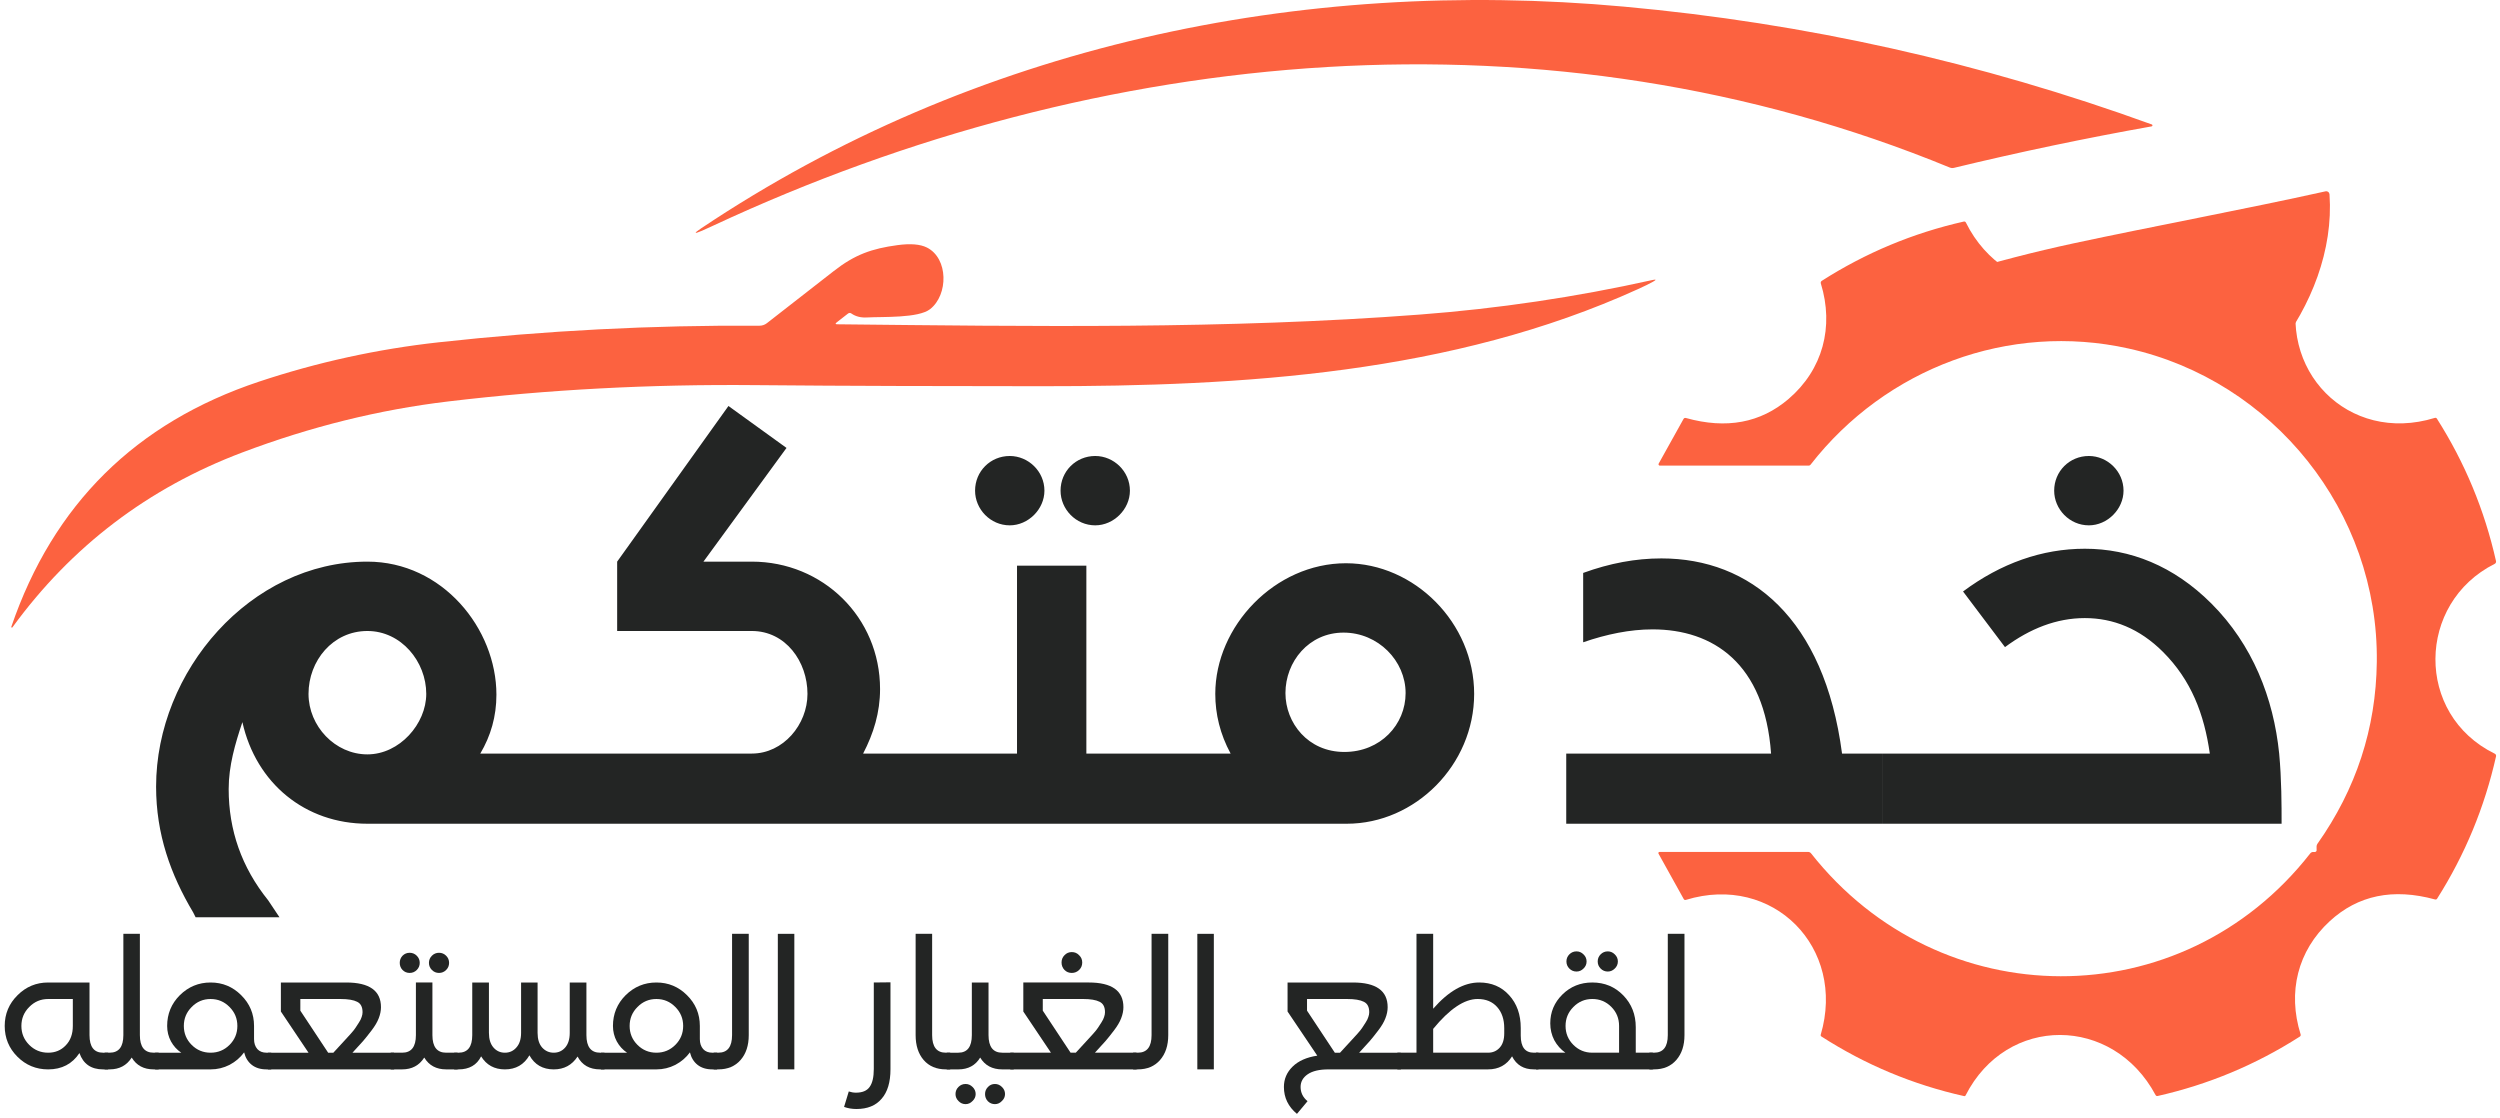 <svg width="434" height="194" viewBox="0 0 434 194" fill="none" xmlns="http://www.w3.org/2000/svg">
<g clip-path="url(#clip0_513_2)">
<path d="M123.888 39.137C122.974 39.562 122.312 39.864 121.901 40.042C120.463 40.659 120.394 40.531 121.693 39.658C169.125 7.901 225.533 -3.981 281.934 1.152C313.347 4.009 343.889 10.828 373.558 21.607C373.594 21.619 373.624 21.642 373.645 21.674C373.665 21.705 373.674 21.743 373.67 21.78C373.666 21.818 373.65 21.855 373.624 21.883C373.598 21.912 373.563 21.931 373.526 21.939C362.001 23.993 350.548 26.397 339.166 29.15C338.949 29.202 338.737 29.187 338.529 29.105C268.971 0.474 191.101 7.809 123.888 39.137Z" fill="#FC6240"/>
<path d="M383.871 49.594C362.475 49.683 341.065 51.467 319.95 54.721C319.917 54.724 319.884 54.715 319.856 54.695C319.829 54.676 319.809 54.648 319.8 54.616C319.792 54.584 319.794 54.55 319.808 54.519C319.822 54.489 319.846 54.464 319.876 54.45C332.884 49.267 346.252 45.198 359.981 42.243C373.498 39.335 389.716 36.326 403.704 33.217C403.785 33.199 403.868 33.199 403.95 33.216C404.031 33.233 404.107 33.268 404.173 33.318C404.24 33.367 404.295 33.431 404.335 33.503C404.374 33.576 404.398 33.657 404.404 33.739C405.074 43.461 401.219 53.059 395.323 60.676C395.307 60.698 395.285 60.713 395.26 60.72C395.234 60.727 395.207 60.724 395.183 60.713C395.159 60.702 395.14 60.683 395.128 60.659C395.117 60.635 395.114 60.608 395.121 60.583C396.91 53.444 391.039 49.564 383.871 49.594Z" fill="#FC6240"/>
<path d="M145.359 56.296C179.038 56.653 212.86 57.165 246.467 54.611C260.075 53.578 273.536 51.578 286.85 48.613C287.539 48.462 287.578 48.559 286.967 48.905C286.326 49.264 285.462 49.689 284.375 50.182C252.1 64.868 215.77 67.073 180.74 67.047C164.206 67.034 147.665 67.014 131.131 66.859C112.867 66.686 95.107 67.628 77.852 69.686C65.842 71.116 53.91 74.071 42.056 78.549C25.706 84.726 12.409 94.841 2.166 108.893C2.159 108.906 2.15 108.917 2.139 108.926C2.127 108.935 2.114 108.942 2.101 108.947C2.087 108.951 2.072 108.952 2.058 108.951C2.043 108.949 2.029 108.945 2.016 108.938C2.004 108.932 1.992 108.922 1.983 108.911C1.974 108.9 1.967 108.887 1.963 108.873C1.959 108.859 1.957 108.845 1.959 108.83C1.96 108.816 1.964 108.802 1.971 108.789C9.247 87.553 23.583 73.373 44.979 66.249C55.127 62.873 65.526 60.597 76.176 59.422C94.67 57.386 113.231 56.426 131.859 56.543C132.318 56.543 132.764 56.39 133.126 56.108C136.946 53.139 140.811 50.126 144.722 47.07C148.412 44.178 151.375 43.154 155.793 42.557C158.045 42.25 159.751 42.389 160.912 42.972C164.661 44.859 164.641 51.174 161.471 53.664C159.431 55.266 153.194 54.961 150.537 55.11C149.458 55.175 148.549 54.948 147.808 54.429C147.605 54.286 147.403 54.291 147.204 54.442L145.249 55.966C144.967 56.182 145.004 56.292 145.359 56.296Z" fill="#FC6240"/>
<path d="M286.332 182.747H287.146C288.735 182.747 289.529 181.731 289.529 179.7V162.113H292.425V179.7C292.425 181.49 291.953 182.928 291.007 184.014C290.062 185.1 288.775 185.643 287.146 185.643H286.332V182.747Z" fill="#232524"/>
<path d="M271.751 182.747C270.946 182.184 270.303 181.46 269.82 180.575C269.357 179.67 269.126 178.695 269.126 177.649C269.126 175.698 269.83 174.029 271.238 172.641C272.646 171.253 274.375 170.56 276.426 170.56C278.558 170.56 280.348 171.304 281.796 172.792C283.244 174.28 283.968 176.12 283.968 178.312V182.747H286.925V185.643H266.652V182.747H271.751ZM273.138 181.389C274.043 182.294 275.139 182.747 276.426 182.747H281.072V178.101C281.072 176.794 280.62 175.688 279.715 174.783C278.81 173.878 277.714 173.425 276.426 173.425C275.139 173.425 274.043 173.888 273.138 174.813C272.233 175.718 271.781 176.814 271.781 178.101C271.781 179.388 272.233 180.484 273.138 181.389ZM277.874 165.672C278.216 165.331 278.629 165.16 279.111 165.16C279.574 165.16 279.976 165.331 280.318 165.672C280.68 166.014 280.861 166.427 280.861 166.909C280.861 167.392 280.68 167.804 280.318 168.146C279.976 168.488 279.574 168.659 279.111 168.659C278.629 168.659 278.216 168.488 277.874 168.146C277.533 167.804 277.362 167.392 277.362 166.909C277.362 166.427 277.533 166.014 277.874 165.672ZM271.932 166.909C271.932 166.427 272.103 166.014 272.444 165.672C272.786 165.331 273.199 165.16 273.681 165.16C274.144 165.16 274.546 165.331 274.888 165.672C275.25 166.014 275.431 166.427 275.431 166.909C275.431 167.392 275.25 167.804 274.888 168.146C274.546 168.488 274.144 168.659 273.681 168.659C273.199 168.659 272.786 168.488 272.444 168.146C272.103 167.804 271.932 167.392 271.932 166.909Z" fill="#232524"/>
<path d="M242.583 185.643V182.747H245.902V162.113H248.798V175.115C251.453 172.078 254.117 170.56 256.792 170.56C258.924 170.56 260.654 171.294 261.981 172.762C263.328 174.23 264.002 176.13 264.002 178.463V179.791C264.002 181.762 264.756 182.747 266.265 182.747H267.079V185.643H266.265C264.515 185.643 263.258 184.889 262.494 183.38C261.548 184.889 260.161 185.643 258.331 185.643H242.583ZM248.798 182.747H258.331C259.135 182.747 259.799 182.465 260.322 181.902C260.865 181.319 261.136 180.484 261.136 179.398V178.493C261.136 176.965 260.724 175.738 259.899 174.813C259.075 173.888 257.949 173.425 256.521 173.425C254.208 173.425 251.634 175.155 248.798 178.614V182.747Z" fill="#232524"/>
<path d="M222.887 188.693C222.887 187.325 223.39 186.149 224.396 185.163C225.401 184.178 226.829 183.543 228.679 183.262L223.521 175.6V170.562H234.864C238.886 170.562 240.897 171.99 240.897 174.846C240.897 175.47 240.766 176.113 240.505 176.777C240.263 177.42 239.841 178.134 239.238 178.919C238.655 179.683 238.172 180.286 237.79 180.729C237.428 181.151 236.814 181.824 235.95 182.749H243.159L243.19 185.646H230.61C229.041 185.646 227.845 185.928 227.02 186.491C226.196 187.054 225.783 187.788 225.783 188.693C225.783 189.678 226.185 190.503 226.99 191.167L225.15 193.368C223.641 192.122 222.887 190.563 222.887 188.693ZM226.899 173.428V175.45L231.726 182.749H232.631C232.852 182.508 233.194 182.136 233.657 181.633C234.14 181.13 234.491 180.748 234.713 180.486C234.954 180.225 235.266 179.884 235.648 179.462C236.03 179.039 236.312 178.688 236.493 178.406C236.694 178.124 236.895 177.813 237.096 177.471C237.317 177.129 237.468 176.817 237.548 176.536C237.649 176.254 237.699 175.983 237.699 175.721C237.699 174.816 237.387 174.213 236.764 173.911C236.141 173.589 235.175 173.428 233.868 173.428H226.899Z" fill="#232524"/>
<path d="M210.722 185.643H207.856V162.113H210.722V185.643Z" fill="#232524"/>
<path d="M196.714 182.747H197.529C199.118 182.747 199.912 181.731 199.912 179.7V162.113H202.808V179.7C202.808 181.49 202.335 182.928 201.39 184.014C200.445 185.1 199.158 185.643 197.529 185.643H196.714V182.747Z" fill="#232524"/>
<path d="M175.385 182.748H182.445L177.648 175.598V170.56H188.991C193.013 170.56 195.024 171.988 195.024 174.844C195.024 175.468 194.893 176.111 194.632 176.775C194.391 177.418 193.968 178.132 193.365 178.917C192.782 179.681 192.299 180.284 191.917 180.727C191.555 181.149 190.942 181.823 190.077 182.748H197.287L197.317 185.644H175.385V182.748ZM181.027 175.448L185.853 182.748H186.758C186.98 182.507 187.322 182.135 187.784 181.632C188.267 181.129 188.619 180.747 188.84 180.485C189.081 180.224 189.393 179.882 189.775 179.46C190.157 179.037 190.439 178.685 190.62 178.404C190.821 178.122 191.022 177.811 191.223 177.469C191.444 177.127 191.595 176.815 191.676 176.534C191.776 176.252 191.827 175.98 191.827 175.719C191.827 174.814 191.515 174.211 190.891 173.909C190.268 173.587 189.303 173.426 187.995 173.426H181.027V175.448ZM184.285 167.091C184.285 166.588 184.456 166.166 184.798 165.824C185.139 165.462 185.562 165.281 186.065 165.281C186.567 165.281 186.99 165.462 187.332 165.824C187.694 166.166 187.875 166.588 187.875 167.091C187.875 167.594 187.704 168.016 187.362 168.358C187 168.72 186.567 168.901 186.065 168.901C185.562 168.901 185.139 168.73 184.798 168.388C184.456 168.026 184.285 167.594 184.285 167.091Z" fill="#232524"/>
<path d="M164.367 182.749H166.358C167.927 182.749 168.711 181.733 168.711 179.702V170.562H171.608V179.702C171.608 181.733 172.402 182.749 173.991 182.749H175.982V185.646H173.991C172.261 185.646 170.984 184.961 170.16 183.594C169.335 184.961 168.068 185.646 166.358 185.646H164.367V182.749ZM166.389 188.693C166.731 188.351 167.143 188.18 167.625 188.18C168.088 188.18 168.49 188.351 168.832 188.693C169.194 189.035 169.375 189.447 169.375 189.93C169.375 190.392 169.194 190.794 168.832 191.135C168.49 191.497 168.088 191.678 167.625 191.678C167.143 191.678 166.731 191.497 166.389 191.135C166.047 190.794 165.876 190.392 165.876 189.93C165.876 189.447 166.047 189.035 166.389 188.693ZM171.517 188.693C171.839 188.351 172.241 188.18 172.724 188.18C173.186 188.18 173.588 188.351 173.93 188.693C174.292 189.035 174.473 189.447 174.473 189.93C174.473 190.392 174.292 190.794 173.93 191.135C173.588 191.497 173.186 191.678 172.724 191.678C172.241 191.678 171.829 191.508 171.487 191.167C171.165 190.825 171.004 190.412 171.004 189.93C171.004 189.447 171.175 189.035 171.517 188.693Z" fill="#232524"/>
<path d="M158.953 162.113H161.819V179.7C161.819 181.731 162.613 182.747 164.202 182.747H164.956V185.643H164.202C162.573 185.643 161.286 185.1 160.341 184.014C159.415 182.928 158.953 181.49 158.953 179.7V162.113Z" fill="#232524"/>
<path d="M147.347 189.476C147.769 189.617 148.182 189.687 148.584 189.687C149.71 189.687 150.504 189.355 150.967 188.692C151.45 188.028 151.691 186.992 151.691 185.585V170.561L154.587 170.531V185.615C154.587 187.867 154.074 189.577 153.049 190.743C152.043 191.93 150.585 192.523 148.674 192.523C147.91 192.523 147.196 192.402 146.532 192.161L147.347 189.476Z" fill="#232524"/>
<path d="M137.897 185.643H135.031V162.113H137.897V185.643Z" fill="#232524"/>
<path d="M123.889 182.747H124.704C126.293 182.747 127.087 181.731 127.087 179.7V162.113H129.983V179.7C129.983 181.49 129.511 182.928 128.565 184.014C127.62 185.1 126.333 185.643 124.704 185.643H123.889V182.747Z" fill="#232524"/>
<path d="M104.328 182.749H108.853C108.109 182.246 107.516 181.593 107.073 180.788C106.631 179.964 106.409 179.069 106.409 178.104C106.409 176.013 107.143 174.233 108.612 172.765C110.1 171.297 111.88 170.562 113.951 170.562C116.023 170.562 117.792 171.297 119.261 172.765C120.749 174.233 121.493 176.013 121.493 178.104V180.396C121.493 181.101 121.684 181.674 122.066 182.116C122.448 182.539 122.981 182.749 123.665 182.749H124.479V185.646H123.665C122.619 185.646 121.764 185.384 121.101 184.861C120.437 184.338 119.995 183.614 119.773 182.689C119.11 183.594 118.265 184.318 117.239 184.861C116.214 185.384 115.118 185.646 113.951 185.646H104.328V182.749ZM110.663 181.392C111.568 182.297 112.664 182.749 113.951 182.749C115.238 182.749 116.334 182.297 117.239 181.392C118.144 180.487 118.597 179.391 118.597 178.104C118.597 176.817 118.144 175.721 117.239 174.816C116.334 173.891 115.238 173.428 113.951 173.428C112.664 173.428 111.568 173.891 110.663 174.816C109.758 175.721 109.305 176.817 109.305 178.104C109.305 179.391 109.758 180.487 110.663 181.392Z" fill="#232524"/>
<path d="M79.599 182.749C81.188 182.749 81.983 181.733 81.983 179.702V170.562H84.879V179.311C84.879 180.397 85.14 181.241 85.663 181.844C86.186 182.447 86.85 182.749 87.654 182.749C88.458 182.749 89.122 182.447 89.645 181.844C90.188 181.241 90.46 180.397 90.46 179.311V170.562H93.325V179.311C93.325 180.397 93.587 181.241 94.11 181.844C94.653 182.447 95.326 182.749 96.131 182.749C96.935 182.749 97.599 182.447 98.122 181.844C98.645 181.241 98.906 180.397 98.906 179.311V170.562H101.802V179.702C101.802 181.733 102.596 182.749 104.185 182.749H104.939V185.646H104.185C102.355 185.646 101.048 184.901 100.264 183.413C99.298 184.901 97.921 185.646 96.131 185.646C94.22 185.646 92.812 184.832 91.907 183.202C90.962 184.832 89.544 185.646 87.654 185.646C85.824 185.646 84.446 184.891 83.521 183.383C82.777 184.891 81.47 185.646 79.599 185.646H78.845V182.749H79.599Z" fill="#232524"/>
<path d="M67.827 185.644V182.748H69.818C71.407 182.748 72.201 181.732 72.201 179.701V170.56H75.067V179.701C75.067 181.732 75.862 182.748 77.45 182.748H79.442V185.644H77.45C75.741 185.644 74.474 184.96 73.649 183.593C72.785 184.96 71.507 185.644 69.818 185.644H67.827ZM74.977 165.915C75.319 165.573 75.731 165.402 76.214 165.402C76.696 165.402 77.109 165.573 77.45 165.915C77.792 166.257 77.963 166.669 77.963 167.152C77.963 167.634 77.792 168.046 77.45 168.388C77.109 168.73 76.696 168.901 76.214 168.901C75.731 168.901 75.319 168.73 74.977 168.388C74.635 168.046 74.464 167.634 74.464 167.152C74.464 166.669 74.635 166.257 74.977 165.915ZM69.396 167.152C69.396 166.669 69.557 166.257 69.879 165.915C70.22 165.573 70.633 165.402 71.115 165.402C71.598 165.402 72.01 165.573 72.352 165.915C72.694 166.257 72.865 166.669 72.865 167.152C72.865 167.634 72.694 168.046 72.352 168.388C72.01 168.73 71.598 168.901 71.115 168.901C70.633 168.901 70.22 168.73 69.879 168.388C69.557 168.046 69.396 167.634 69.396 167.152Z" fill="#232524"/>
<path d="M46.498 182.749H53.557L48.761 175.6V170.562H60.103C64.126 170.562 66.137 171.99 66.137 174.846C66.137 175.47 66.006 176.113 65.745 176.777C65.503 177.42 65.081 178.134 64.478 178.919C63.894 179.683 63.412 180.286 63.03 180.729C62.668 181.151 62.054 181.824 61.189 182.749H68.399L68.43 185.646H46.498V182.749ZM52.139 175.45L56.966 182.749H57.871C58.092 182.508 58.434 182.136 58.897 181.633C59.379 181.13 59.731 180.748 59.953 180.486C60.194 180.225 60.506 179.884 60.888 179.462C61.27 179.039 61.551 178.688 61.732 178.406C61.934 178.124 62.135 177.813 62.336 177.471C62.557 177.129 62.708 176.817 62.788 176.536C62.889 176.254 62.939 175.983 62.939 175.721C62.939 174.816 62.627 174.213 62.004 173.911C61.38 173.589 60.415 173.428 59.108 173.428H52.139V175.45Z" fill="#232524"/>
<path d="M26.936 182.749H31.462C30.718 182.246 30.124 181.593 29.682 180.788C29.239 179.964 29.018 179.069 29.018 178.104C29.018 176.013 29.752 174.233 31.22 172.765C32.709 171.297 34.488 170.562 36.56 170.562C38.631 170.562 40.401 171.297 41.869 172.765C43.357 174.233 44.102 176.013 44.102 178.104V180.396C44.102 181.101 44.293 181.674 44.675 182.116C45.057 182.539 45.59 182.749 46.274 182.749H47.088V185.646H46.274C45.228 185.646 44.373 185.384 43.709 184.861C43.046 184.338 42.603 183.614 42.382 182.689C41.718 183.594 40.874 184.318 39.848 184.861C38.822 185.384 37.726 185.646 36.56 185.646H26.936V182.749ZM33.272 181.392C34.177 182.297 35.273 182.749 36.56 182.749C37.847 182.749 38.943 182.297 39.848 181.392C40.753 180.487 41.206 179.391 41.206 178.104C41.206 176.817 40.753 175.721 39.848 174.816C38.943 173.891 37.847 173.428 36.56 173.428C35.273 173.428 34.177 173.891 33.272 174.816C32.367 175.721 31.914 176.817 31.914 178.104C31.914 179.391 32.367 180.487 33.272 181.392Z" fill="#232524"/>
<path d="M18.158 182.747H19.032C20.621 182.747 21.416 181.731 21.416 179.7V162.113H24.282V179.7C24.282 181.731 25.076 182.747 26.665 182.747H27.54V185.643H26.665C24.955 185.643 23.688 184.959 22.864 183.592C21.999 184.959 20.722 185.643 19.032 185.643H18.158V182.747Z" fill="#232524"/>
<path d="M3.05 172.765C4.518 171.297 6.288 170.562 8.36 170.562H15.539V179.702C15.539 181.733 16.324 182.749 17.892 182.749H18.767V185.646H17.892C15.821 185.646 14.453 184.701 13.79 182.81C12.543 184.701 10.733 185.646 8.36 185.646C6.268 185.646 4.488 184.911 3.02 183.443C1.552 181.975 0.818 180.196 0.818 178.104C0.818 176.013 1.562 174.233 3.05 172.765ZM5.071 181.392C5.976 182.297 7.072 182.749 8.36 182.749C9.586 182.749 10.602 182.327 11.406 181.482C12.231 180.637 12.643 179.512 12.643 178.104V173.428H8.36C7.072 173.428 5.976 173.891 5.071 174.816C4.166 175.721 3.714 176.817 3.714 178.104C3.714 179.391 4.166 180.487 5.071 181.392Z" fill="#232524"/>
<path d="M401.854 147.907L401.558 147.902C401.463 147.903 401.369 147.924 401.284 147.967C401.198 148.009 401.123 148.07 401.065 148.145C378.743 176.726 336.704 176.449 314.397 148.14C314.335 148.063 314.257 148 314.169 147.957C314.08 147.915 313.982 147.892 313.884 147.892H288.094C288.059 147.892 288.024 147.901 287.993 147.919C287.962 147.936 287.937 147.962 287.919 147.992C287.901 148.023 287.891 148.058 287.891 148.093C287.89 148.129 287.899 148.164 287.917 148.195L292.287 156.059C292.376 156.218 292.506 156.271 292.677 156.218C307.777 151.587 320.553 164.518 316.069 179.658C316.057 179.707 316.059 179.759 316.077 179.805C316.095 179.852 316.127 179.89 316.168 179.916C323.824 184.845 332.097 188.302 340.986 190.287C341.091 190.31 341.168 190.273 341.218 190.178C348.375 176.083 366.83 176.286 374.2 190.089C374.282 190.24 374.407 190.298 374.575 190.262C383.395 188.268 391.615 184.834 399.235 179.961C399.389 179.861 399.439 179.724 399.383 179.549C397.104 172.264 398.855 165.063 404.439 159.922C409.339 155.412 415.431 154.153 422.716 156.143C422.877 156.186 423.002 156.137 423.091 155.995C427.922 148.368 431.329 140.138 433.312 131.306C433.333 131.214 433.322 131.118 433.282 131.033C433.241 130.949 433.174 130.881 433.09 130.841C419.189 124.041 419.534 104.676 433.075 97.886C433.162 97.844 433.232 97.773 433.274 97.686C433.316 97.599 433.328 97.5 433.307 97.406C431.321 88.56 427.904 80.323 423.056 72.692C422.964 72.544 422.836 72.496 422.671 72.549C407.65 77.179 394.968 64.204 399.368 49.143C399.414 48.987 399.368 48.865 399.23 48.776C391.597 43.89 383.357 41.858 374.51 39.871C374.336 39.831 374.208 39.892 374.126 40.054C367.234 53.882 348.168 52.565 341.287 38.648C341.208 38.486 341.08 38.425 340.902 38.465C332.088 40.462 323.873 43.893 316.257 48.756C316.186 48.802 316.131 48.87 316.102 48.949C316.073 49.029 316.07 49.116 316.094 49.197C318.417 56.74 316.439 64.164 310.5 69.255C305.629 73.422 299.693 74.526 292.692 72.568C292.494 72.512 292.346 72.573 292.248 72.752L287.946 80.483C287.926 80.519 287.916 80.559 287.917 80.601C287.918 80.642 287.929 80.682 287.95 80.718C287.971 80.753 288.001 80.782 288.036 80.803C288.072 80.823 288.112 80.834 288.153 80.834H313.992C314.051 80.834 314.109 80.821 314.162 80.795C314.215 80.769 314.261 80.732 314.298 80.686C327.376 63.886 348.78 55.898 369.503 60.499C394.543 66.056 412.948 88.788 412.613 114.948C412.468 126.451 409.03 136.967 402.298 146.496C402.205 146.631 402.155 146.792 402.155 146.956L402.165 147.595C402.166 147.636 402.158 147.676 402.143 147.714C402.127 147.752 402.105 147.787 402.076 147.816C402.047 147.845 402.012 147.868 401.974 147.883C401.936 147.899 401.895 147.907 401.854 147.907Z" fill="#FC6240"/>
<path d="M33.538 158.4C29.618 151.82 27.098 144.82 27.098 136.56C27.098 116.54 43.478 97.5 63.778 97.5C76.798 97.5 86.178 109.12 86.178 120.6C86.178 124.38 85.198 127.74 83.378 130.82H93.178V143H63.778C52.998 143 44.458 136 42.078 125.36C40.818 129.14 39.698 132.92 39.698 136.98C39.698 144.12 41.938 150.56 46.558 156.3L48.518 159.24H33.958L33.538 158.4ZM63.778 109.54C57.758 109.54 53.558 114.72 53.558 120.46C53.558 126.06 58.178 130.96 63.778 130.96C69.378 130.96 73.998 125.64 73.998 120.46C73.998 114.86 69.658 109.54 63.778 109.54ZM136.538 77.76L122.118 97.5H130.518C142.838 97.5 152.778 107.16 152.778 119.62C152.778 123.68 151.658 127.32 149.838 130.82H159.778V143H93.138V130.82H130.518C135.978 130.82 140.178 125.78 140.178 120.46C140.178 114.86 136.398 109.54 130.518 109.54H107.138V97.5L126.458 70.48L136.538 77.76ZM175.293 79.16C178.513 79.16 181.313 81.82 181.313 85.18C181.313 88.4 178.513 91.2 175.293 91.2C171.933 91.2 169.273 88.4 169.273 85.18C169.273 81.82 171.933 79.16 175.293 79.16ZM190.133 79.16C193.353 79.16 196.153 81.82 196.153 85.18C196.153 88.4 193.353 91.2 190.133 91.2C186.773 91.2 184.113 88.4 184.113 85.18C184.113 81.82 186.773 79.16 190.133 79.16ZM188.593 130.82H196.993V143H159.753V130.82H176.553V98.2H188.593V130.82ZM213.633 130.82C211.813 127.46 210.973 123.96 210.973 120.46C210.973 108.7 221.333 97.78 233.653 97.78C245.553 97.78 255.913 108.14 255.913 120.46C255.913 132.78 245.693 143 233.793 143H196.973V130.82H213.633ZM233.233 109.82C227.213 109.82 223.153 114.86 223.153 120.32C223.153 125.5 227.073 130.54 233.373 130.54C239.673 130.54 244.013 125.78 244.013 120.32C244.013 114.72 239.253 109.82 233.233 109.82ZM274.838 99.46C279.458 97.78 283.938 96.94 288.418 96.94C303.818 96.94 316.698 107.3 319.778 130.82H326.778V143H271.898V130.82H307.458C306.338 115.14 297.378 109.26 286.878 109.26C282.958 109.26 278.898 110.1 274.838 111.5V99.46ZM362.625 79.16C365.845 79.16 368.645 81.82 368.645 85.18C368.645 88.4 365.845 91.2 362.625 91.2C359.265 91.2 356.605 88.4 356.605 85.18C356.605 81.82 359.265 79.16 362.625 79.16ZM340.785 102.68C347.365 97.78 354.505 95.26 361.925 95.26C369.765 95.26 377.325 98.2 383.905 104.78C391.045 111.92 394.685 121.16 395.665 130.82C396.085 135.3 396.085 139.78 396.085 143H326.785V130.82H383.625C382.645 123.96 380.405 118.08 375.505 113.18C371.445 109.12 366.825 107.3 361.925 107.3C357.025 107.3 352.405 109.12 348.065 112.34L340.785 102.68Z" fill="#232524"/>
</g>
<defs>
<clipPath id="clip0_513_2">
<rect width="434" height="194" fill="white"/>
</clipPath>
</defs>
</svg>
